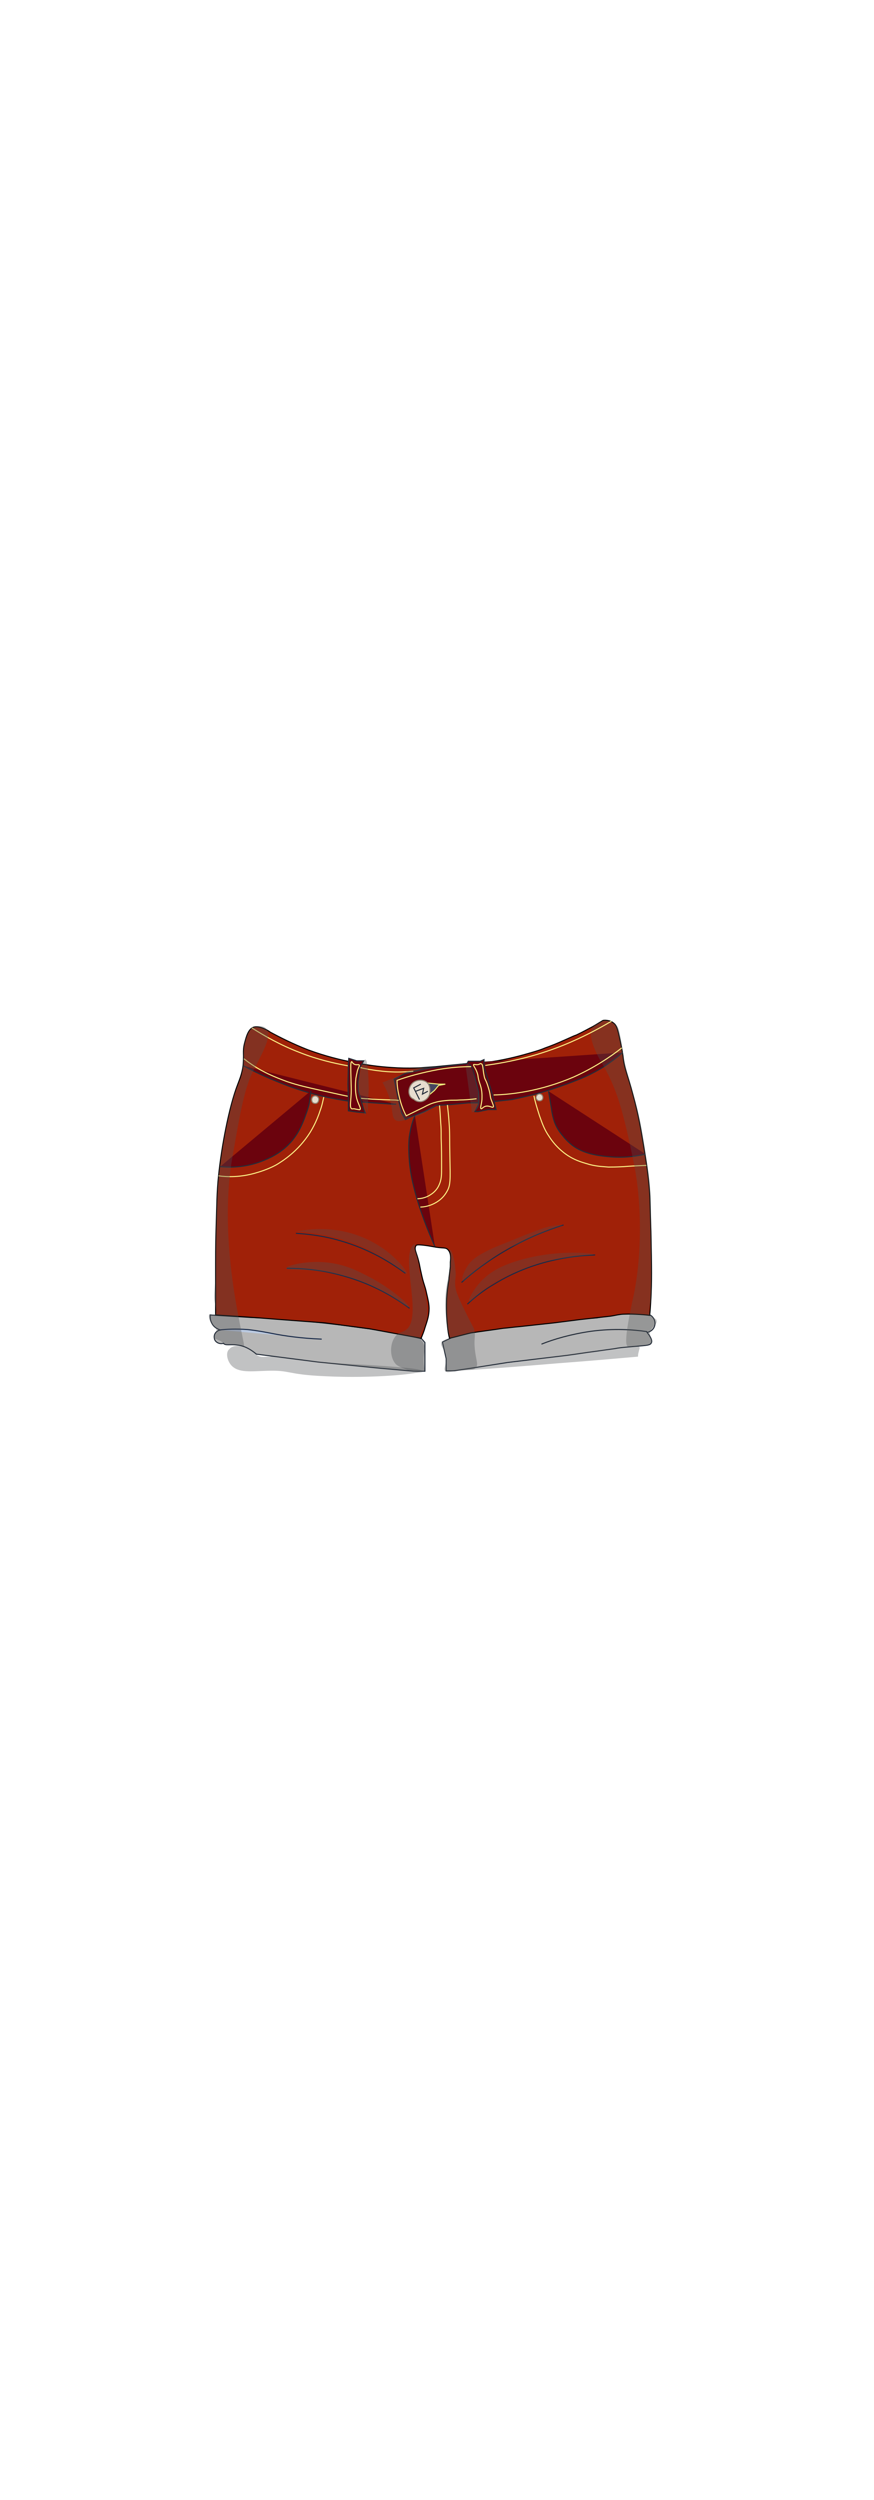 <?xml version="1.0" encoding="utf-8"?>
<!-- Generator: Adobe Illustrator 27.9.0, SVG Export Plug-In . SVG Version: 6.00 Build 0)  -->
<svg version="1.1" id="ff" xmlns="http://www.w3.org/2000/svg" xmlns:xlink="http://www.w3.org/1999/xlink" x="0px" y="0px"
	 viewBox="0 0 210 600" style="enable-background:new 0 0 210 600;" xml:space="preserve">
<style type="text/css">
	.st0{fill:#B7B7B7;stroke:#242D3A;stroke-width:0.25;stroke-miterlimit:10;}
	.st1{fill:#A02108;stroke:#000000;stroke-width:0.25;stroke-miterlimit:10;}
	.st2{fill:#6B030D;stroke:#242D3A;stroke-width:0.25;stroke-miterlimit:10;}
	.st3{fill:none;stroke:#FCF086;stroke-width:0.25;stroke-miterlimit:10;}
	.st4{opacity:0.3;fill:#4E5154;enable-background:new    ;}
	.st5{fill:#454560;stroke:#EFEF7D;stroke-width:0.25;stroke-miterlimit:10;}
	.st6{fill:#E7DECF;stroke:#918473;stroke-width:0.25;stroke-miterlimit:10;}
	.st7{fill:none;stroke:#242D3A;stroke-width:0.25;stroke-miterlimit:10;}
	.st8{fill:#66789C;stroke:#1A2B49;stroke-width:0.25;stroke-miterlimit:10;}
	.st9{fill:none;stroke:#1A2B49;stroke-width:0.25;stroke-miterlimit:10;}
	.st10{fill:#BAC9E0;stroke:#1A2B49;stroke-width:0.25;stroke-miterlimit:10;}
	.st11{opacity:0.36;fill:#4E5154;enable-background:new    ;}
	.st12{opacity:0.34;fill:#4E5154;enable-background:new    ;}
	.st13{opacity:0.32;fill:#4E5154;enable-background:new    ;}
	.st14{opacity:0.35;fill:#4E5154;enable-background:new    ;}
	.st15{fill:#4E5154;}
	.st16{opacity:0.29;fill:#4E5154;enable-background:new    ;}
</style>
<g id="Denim_Short3">
	<path class="st0" d="M53.7,322.4c-1,0.3-2.1-0.3-2.2-1.2c-0.2-0.9,0.4-1.8,1.4-2c-0.2-0.1-1.4-0.4-2-1.6c-0.5-0.9-0.4-1.7-0.4-2
		c3.2,0.2,6.5,0.4,9.8,0.6c2.5,0.1,5,0.2,7.4,0.2l14.2,1.6l13.4,1.8l6,1.5l0.8,0.9v3v3.9h-2.7l-8-0.7l-15-1.5L61.6,325
		c-1.9-1.6-3.5-2.1-4.7-2.2C55.3,322.6,54.1,323,53.7,322.4z"/>
	<path class="st0" d="M107.2,329v-2.9l-0.9-4l2.1-1l6.6-1.9l13.3-1.3l11.1-1.4c1.3-0.1,2.7-0.1,4-0.2c1.1-0.2,2.1-0.4,3.2-0.6
		c1-0.2,2.2-0.3,2.9-0.4c1.3-0.1,3.6-0.2,6.7,0.3c0.9,0.5,1.4,1.6,1.1,2.6c-0.2,0.8-0.9,1.4-1.8,1.6c1.2,1.5,1.2,2.2,1,2.5
		c-0.3,0.7-1.5,0.6-5.7,1c-1.2,0.1-2.2,0.2-3.2,0.4c-1.5,0.2-2.9,0.4-4.3,0.6c-2.4,0.3-4.8,0.7-7.1,1L122,327l-12.8,2H107.2z"/>
	<path class="st1" d="M103.1,314.1c0,1.6-0.4,2.8-1,4.6c-0.3,1.1-0.7,1.9-0.9,2.5l-12.5-2.3l-10.6-1.4c-4-0.3-7.9-0.6-12-0.9
		c-4.8-0.4-9.6-0.7-14.3-1c0-2.2,0-5.2,0-8.8c0-5.3,0-7.9,0.1-11.4c0.2-6.3,0.2-9.4,0.6-13.1c0.7-6.9,2.5-16.6,4.6-22
		c0.4-1.1,1-2.4,1.3-4.5c0.3-2.4-0.2-3.4,0.4-5.6c0.4-1.5,0.9-3.3,2.2-3.7c1.5-0.4,3.7,1,3.9,1.2c2.6,1.4,5.6,2.9,9.2,4.3
		c4.1,1.5,7.8,2.4,10.9,3c2.6,0.5,5.7,1,9.1,1.2c4,0.3,7.7,0.1,10.7-0.2s6-0.6,9-0.9l4.4-0.3c3.9-0.6,7.2-1.5,9.9-2.3
		c1-0.3,2-0.6,2.9-1c2.3-0.8,4-1.6,5.6-2.3c0.9-0.4,1.3-0.6,1.9-0.8c1.7-0.8,2.9-1.5,3.9-2c0.7-0.4,1.5-0.9,2.5-1.5
		c0.7-0.1,1.8,0,2.6,0.7c0.5,0.4,0.8,0.9,1.3,3.2c0.7,3.1,0.9,4.7,0.9,4.7c0.3,3.1,1.1,4.3,2.4,9.3c1.3,4.7,1.9,8.3,2.6,12.5
		c0.5,3.2,1.1,6.6,1.4,11.2c0.1,1.1,0.1,3.8,0.3,9.1c0.2,9,0.2,12.2,0,16.1c-0.1,1.7-0.2,3.1-0.3,4c-0.5-0.1-4-0.4-6-0.3
		c-0.7,0-1.2,0.1-1.2,0.1c-0.8,0.1-1.5,0.3-2.3,0.4l-7.2,0.8l-6.3,0.8c-2.8,0.3-5.5,0.6-8.3,0.9c-1.3,0.1-2.6,0.3-3.9,0.4
		c-2.6,0.4-5.1,0.7-7.7,1.1c-1.7,0.4-3.5,0.9-5.2,1.3c-0.2-0.8-0.4-1.8-0.5-3.1c-0.1-0.8-0.3-3.2-0.2-5.8c0-0.6,0.1-2.2,0.4-4.2
		c0.1-0.5,0.2-1,0.2-1.5c0.1-0.9,0.2-1.8,0.3-2.6c0-0.4,0-0.8,0-1.1c0.1-0.9,0.2-2.2-0.6-3c-0.6-0.6-1.1-0.2-3.6-0.7
		c0,0-3.7-0.7-4-0.3c-0.1,0.1-0.1,0.2-0.2,0.4c-0.2,0.7,0.3,1.4,0.8,3.4c0.3,1.1,0.1,0.7,0.8,3.7c0.5,2.1,0.7,2.1,1.1,4
		C102.9,312.1,103.1,313,103.1,314.1z"/>
	<path id="C2_00000160877554822390481190000000104902548344706200_" class="st2" d="M58.5,255.8c3.1,1.7,6.9,3.4,11.2,5
		c5.3,1.9,10.1,2.9,14.2,3.5l10.3,0.7c0.3,0,0.7,0,1,0"/>
	<path id="C2_00000016794281931475998470000014808369021022878899_" class="st2" d="M149.6,252.6c-1,0.9-2.5,2.1-4.5,3.4
		c-3,1.9-5.5,2.9-8.7,4.1c-1.2,0.4-4,1.5-7.8,2.5c-2.3,0.6-4.2,1-5.6,1.3l-7.3,0.8h-3.2l-4.1,0.4l-3.5,0.2l-2.9,1.5l-3,1.1l-1.6,0.8
		l-0.9-1.6l-0.8-3.2l-1-4.9l2.5-1.3l4.8-1.2c4.1-0.5,8.3-1,12.4-1.5"/>
	<path id="C2_00000153698461447829170970000012885867618535998344_" class="st2" d="M99.7,267.8c-0.5,1.1-1,2.7-1.3,4.7
		c-0.1,0.5-0.3,2.2-0.1,5.4c0.2,3.2,0.8,5.7,1.2,7.3c1.4,5.6,3.5,10.6,5,14"/>
	<g id="Amar_00000002353714229335690780000003021988479866451899_">
		<path class="st3" d="M86.5,256.2c1.6,0.4,3.4,0.7,5.4,0.9c2.8,0.3,5.3,0.2,7.4,0"/>
		<path class="st3" d="M60.5,246.7c3,1.9,6.8,4.1,11.5,5.9c4.3,1.7,8.3,2.6,11.6,3.2"/>
		<path class="st3" d="M58.6,254.1c1,0.8,2.4,1.8,4.2,2.8c1.1,0.6,2.9,1.5,6.2,2.7c2.7,0.9,3.9,1.2,13.1,3.2c1,0.2,3,0.7,5.8,0.9
			c0.1,0,0.2,0,0.2,0c2.3,0.2,3.3,0.2,6.2,0.3c0.3,0,0.8,0,1.5,0.1"/>
		<path class="st3" d="M77.8,263.3c-0.2,0.8-0.4,2-0.9,3.3c-0.9,2.8-2.1,4.7-2.4,5.2c-2.9,4.6-6.7,6.9-8,7.7c-0.7,0.4-2.5,1.3-5,2
			c-3.7,1.1-7,1-9,0.7"/>
		<path class="st3" d="M128.3,263c0.2,1.2,0.7,2.8,1.3,4.7c0.7,2,1.2,3.4,2.3,5c1.9,3,4.3,4.5,4.8,4.8c1.9,1.2,3.7,1.6,5,2
			c2,0.5,3.5,0.5,4.5,0.6c1,0,1.6,0,3.7-0.1c1-0.1,2.9-0.2,5.4-0.3"/>
		<path class="st3" d="M101,289.7c0.8,0,2.4-0.2,4.1-1.3c0.3-0.2,1.4-0.9,2.2-2.3c1-1.6,0.9-2.9,0.8-8.3c-0.1-5.1,0-5.8-0.2-8.4
			c-0.1-1.7-0.3-3.2-0.4-4.2"/>
		<path class="st3" d="M100.3,287.7c0.5,0,1.9-0.1,3.2-1c0.3-0.2,1.4-0.9,2-2.3c0.6-1.3,0.6-2.4,0.6-4.1c0-2.7,0-4.6-0.1-7.1
			c0-2,0-2.4-0.1-3.6c-0.1-1.8-0.2-3.3-0.3-4.3"/>
	</g>
	<polygon id="C2_00000127011519284966479440000006492693289634657921_" class="st2" points="83.7,255.2 83.8,254 85.7,254.6 
		87.4,254.6 86.5,256.2 86,259.6 86.1,261.8 87.4,266.3 87.8,267.1 85.7,266.9 83.7,266.6 83.7,263.9 83.6,260.2 83.7,255.8 	"/>
	<polyline id="C2_00000176006859974379738430000002086058416971283860_" class="st2" points="112.7,255.3 113.6,256.5 115,262.1 
		115,265 114.1,266.8 114.9,266.8 117.3,266.3 119.2,266.3 118,261.6 116.3,256.1 116.3,254.3 115.4,254.7 113.6,254.7 112.5,254.7 
		112.2,255.3 	"/>
	<path id="C2_00000113345970107272610440000004329813685167704740_" class="st2" d="M74.7,261.8c-0.1,0.9-0.2,1.9-0.4,3
		c0,0.1-0.2,1-0.6,2.1c-0.8,2.3-1.7,4.8-3.8,7.2c-2.4,2.7-5.2,3.9-7,4.6c-4.1,1.6-7.8,1.5-10,1.3"/>
	<path class="st4" d="M91.9,259.8c0.4,0.7,1,1.8,1.5,3.2c1.2,3.4,0.5,5.1,1.7,5.9c1,0.6,2.7-0.2,6-1.8c2.9-1.4,4.3-2.4,4.3-2.4
		s-5,4.5-7.7,3.1c-0.8-0.4-1.2-1.3-1.7-2.7c-0.3-0.9-1.4-3.8-0.5-5.8c1.6-3.6,9.4-3.6,9.4-3.4c0,0-0.2,0.1-0.5,0.2
		c-1.2,0.5-3.3,1.1-7.2,1.6"/>
	<path id="C2_00000075138502202525581000000005937104921613296057_" class="st2" d="M131.8,261.9l0.7,4.2c0.1,0.8,0.3,2,0.8,3.4
		c0.6,1.5,1.4,2.5,2,3.2c0.7,0.9,1.5,1.6,2.1,2.1c2.8,2.2,6.6,2.6,8.7,2.8c2.1,0.2,5.2,0.3,9-0.6"/>
	<polyline class="st5" points="102.4,259.9 105.4,260.2 107,260.2 105.4,260.5 104.4,261.7 103.1,262.8 	"/>
	<path class="st6" d="M98.4,262.8c-0.4-1,0-2.3,0.9-3c1.1-0.8,2.7-0.7,3.5,0.2c0.4,0.5,0.5,1.2,0.5,1.5c0,0.4,0.1,1.1-0.4,1.8
		c-0.4,0.6-1.3,1.2-2.1,1.1c-0.7,0-1.2-0.4-1.4-0.6C99.1,263.7,98.6,263.4,98.4,262.8z"/>
	<path class="st6" d="M75.5,264.8c0.1,0,0.4,0.1,0.7-0.1c0.3-0.2,0.5-0.8,0.3-1.2c-0.2-0.4-0.7-0.6-1.1-0.4
		c-0.5,0.2-0.6,0.9-0.4,1.3C75.1,264.7,75.5,264.8,75.5,264.8z"/>
	<path class="st6" d="M129.2,264.1c-0.3-0.2-0.4-0.6-0.4-0.6c0-0.3,0.1-0.6,0.4-0.8c0.3-0.2,0.7-0.2,1,0.1c0.3,0.3,0.3,0.8,0.1,1.1
		C130.1,264.2,129.6,264.3,129.2,264.1z"/>
	<polyline class="st7" points="100.8,263.9 100.1,262.5 99.4,261.1 101.1,260.2 	"/>
	<path class="st7" d="M99.9,261.9l1.9-0.7c-0.1,0.5-0.2,0.9-0.3,1.4c0.4-0.2,0.9-0.5,1.3-0.7"/>
	<path class="st8" d="M151.6,322.3"/>
	<path class="st8" d="M60.9,256.9"/>
	<path class="st8" d="M57.6,279.4"/>
	<path class="st9" d="M68.9,304.4c3.5,0,8.2,0.3,13.5,1.8c7.3,2,12.6,5.3,16,7.8"/>
	<path class="st9" d="M143,301.2c-5.7,0.2-14.9,1.3-24.1,6.9c-2.6,1.5-4.8,3.2-6.6,4.9"/>
	<path class="st9" d="M110.9,307.8c2.8-2.5,6.4-5.3,11-7.9c5-2.9,9.7-4.7,13.5-5.9"/>
	<path class="st9" d="M71.1,296c3,0.2,6.7,0.6,10.7,1.8c7,2,12.2,5.3,15.6,7.8"/>
	<path class="st10" d="M127.8,322.9"/>
	<path class="st0" d="M130.1,322.6c3-1.2,7.1-2.4,12-3.1c5.4-0.7,10-0.4,13.4,0.1"/>
	<path class="st10" d="M77.3,321.4c-5.1-0.2-9-0.8-11.6-1.3c-1.6-0.3-3.5-0.7-6.2-1c-2.8-0.2-5.1-0.1-6.7,0.1"/>
	<path class="st11" d="M102.1,310.1c-0.1-0.7-0.3-1.4-0.3-1.4c-0.5-2-0.8-2.6-1.1-4c-0.2-1,0-0.8-0.2-2c-0.4-2.5-1.2-3.1-0.8-4
		c0-0.1,0.1-0.2,0.2-0.3l0,0c-0.1,0.1-0.2,0.2-0.4,0.2c-3.6,2.8,2.3,17.7-2,20.6c-0.9,0.7-1.5,0.4-2.3,1.3c-1.6,1.7-1.7,5.3,0,7
		c0.6,0.5,1.5,0.8,3,1.4c1.9,0.5,3,0.7,3.6,0.2c0.4-0.4,0-0.9,0-2.7c0-2,0.5-2.4,0.1-3.6c-0.2-0.9-0.7-0.9-0.9-1.6
		c-0.2-0.9,0.4-1.6,0.8-2.5C103.2,316,102.6,312.7,102.1,310.1z"/>
	<path class="st11" d="M114.1,323.9c-0.2-2,0-2.6,0-3.6c0-0.3-0.1-0.6-0.1-0.8c0,0,0-0.1,0-0.2c0-0.4-1-2-2-4.1
		c-2.3-4.6-2.5-5.5-2.6-6.5c-0.2-1.8,0.3-1.8,0-4.2c-0.2-2.4-0.9-4.6-1.2-4.5c-0.2,0,0.1,1.3-0.1,3.4c-0.1,2.3-0.6,3.9-0.7,4.7
		c-0.4,2-0.7,5.3,0.1,11.2c0.1,0.1,0.7,1.9,0.7,1.9s-1.7,0.2-2.1,1c-0.5,0.7,0.7,1.4,1,3.3c0.3,2-0.7,3-0.1,3.6
		c0.5,0.5,1.1,0.1,3.5-0.2c2.7-0.3,3.3,0,3.8-0.6C115,327.5,114.4,326.6,114.1,323.9z"/>
	<path class="st12" d="M64,246.9c1.6,1.7-1.4,6.6-3.1,10c-2.1,4.1-3.1,9.6-5,20.5c-3.9,21.7,3.3,45.6,2.7,45.7c0,0,0,0-0.3-0.1
		c-0.2,0-0.4-0.1-0.8-0.1c-0.3-0.1-0.7-0.1-1.2-0.2c-1.9-0.2-1.9,0-2.5-0.3s-0.5-0.5-1.4-0.8c-0.6-0.3-0.9-0.3-1-0.5
		c-0.2-0.5,0.7-1,0.6-1.8c0-0.7-0.7-0.7-1.3-1.8c-0.4-0.7-0.7-1.7-0.4-2s1,0.3,1.4,0c0.5-0.4,0.1-1.8-0.1-2.9
		c-0.3-1.5-0.1-2,0.1-5.1c0.1-2.5,0-2,0.1-8c0-4.1,0.1-6.9,0.2-9.5c0.1-2.8,0.2-3.7,0.2-4.5c0-0.6,0.2-3,0.7-6.3
		c0.7-5.2,1.5-9,1.7-9.8c0.7-3.3,1.1-4.9,1.7-6.8c1.1-3.1,1.7-3.6,1.9-5.8c0.1-1.2,0-2,0.3-4.7c0.1-1.2,0.2-2,0.6-3
		c0.4-1,0.8-2.2,1.9-2.7C62,246.2,63.3,246.1,64,246.9z"/>
	<path class="st10" d="M62.2,286.2"/>
	<path class="st13" d="M150.9,323.2c0.1,0,0.1,0,0.6-0.1c0.3,0,0.8-0.1,1.5-0.1c0.9-0.1,1.3,0,2-0.2c0.9-0.2,1.4-0.3,1.6-0.6
		c0.4-0.6-0.5-1.2-0.4-2.3c0.1-1.5,1.8-1.9,1.6-2.9c-0.1-0.7-1.1-0.6-1.6-1.5c-0.6-1.1,0-2.5,0.2-3.1c0.2-0.7,0.2-3.8,0.2-10.2
		c0-2-0.1-3.9-0.1-7.5c-0.1-4.8-0.2-7.2-0.2-8.3c-0.2-3.7-0.7-6.5-1.3-10.4c-0.6-3.8-0.9-5.7-1.5-8.3c-0.2-1-0.9-3.7-2.4-8.9
		c-0.8-2.9-1.1-4.2-1.4-6.1c-0.1-0.8-0.2-1.4-0.4-2.7c-0.5-2.9-0.7-3.3-1-3.7c-0.9-1.1-2.6-1.7-3.6-1.3c-0.1,0.1-0.5,0.3-1.2,0.7
		c-0.3,0.1-0.7,0.3-1,0.7c-1.8,2.2,1.5,7.8,2.6,9.6c3.5,6.1,4.9,12.2,7,22.2c2.4,11,2.1,25-0.3,34.7
		C151.9,312.9,149.5,322.8,150.9,323.2z"/>
	<path class="st14" d="M88.3,267.2c-0.4-1.9-0.6-2.7-0.7-2.7c-0.2,0,0,3.2,0.1,3.2s0.3-0.9,0.1-1.9c-0.2-1.4-1-1.7-1.5-2.9
		c-0.6-1.3-0.3-2.6,0.1-4.8c0.2-1.1,0.9-3.9,1.4-3.8c0.3,0,0.7,1.3,0.8,7.1"/>
	<path class="st14" d="M111.9,256c0.1-0.3,0.2-0.6,0.4-0.6c0.7-0.1,1.7,2.7,2.2,4.5c0.6,2.2,1.4,5,0,6.4c-0.4,0.4-0.8,0.6-1.1,0.7"
		/>
	<path class="st14" d="M55.5,327.6c1.7,2,4.9,1.5,8.6,1.4c5.9-0.2,4.6,0.9,14,1.3c11.8,0.6,23.3-0.6,23.3-1.3
		c0-0.6-10.4-1.3-18.4-1.7c-0.7,0-4.6-0.3-8.7-0.7c-2-0.2-3.6-0.4-3.6-0.4c-3.9-0.5-3.4-0.6-4.5-0.6c-2.4-0.1-3.5,0.4-4.5-0.4
		c-0.6-0.5-0.5-0.6-1.2-1.1c-1.6-1.1-4.4-1.6-5.4-0.3C54.2,324.5,54.5,326.4,55.5,327.6z"/>
	<path class="st14" d="M153.3,325.6c0-0.2,0-0.5,0.1-0.9c0.2-0.9,0.3-1,0.3-1.3c-0.3-0.7-2.8-0.2-2.8-0.2l2.1-0.2
		c0,0-2.3,0.3-5.8,0.7c-9.4,1.1-12.7,1.8-21.1,2.9c-2,0.3-4.1,0.5-6.1,0.8c-3.3,0.4-4.3,0.5-5,0.6c-4.6,0.6-6.9,0.9-6.9,1
		c0,0.2,11.6-0.6,25.9-1.8C142.1,326.6,148.7,326,153.3,325.6z"/>
	<path class="st8" d="M60.1,288.5"/>
	<path class="st15" d="M58.3,304.5"/>
	<path class="st8" d="M148.3,268.5"/>
	<path class="st8" d="M110.2,298.9"/>
	<path class="st8" d="M136.2,254.6"/>
	<path class="st8" d="M70.9,253.8"/>
	<path class="st8" d="M148.4,253.2"/>
	<path class="st8" d="M147.4,253.7"/>
	<path class="st4" d="M112.7,312.4c-0.3-0.3,0.8-2.4,2.2-4.1c2.7-3.3,6.2-4.6,8.2-5.3c9.6-3.3,19.5-2.3,19.5-1.9
		c0,0.1-0.9,0.1-7.5,1c-2,0.3-2.9,0.4-4.1,0.7c-0.7,0.2-2.3,0.6-5.1,1.7c-3.5,1.4-5.8,2.4-8.6,4.3
		C114.5,310.9,113,312.7,112.7,312.4z"/>
	<path class="st16" d="M111.2,307.4c-0.5-0.3,0.3-2.5,1.6-4.2c1.1-1.3,2.3-2,4.7-3.2c0.6-0.3,0.9-0.5,5.5-2.3
		c0.8-0.3,2.5-1.1,4.8-1.9c1.8-0.7,2.7-1.1,4.1-1.4c1.6-0.4,3.2-0.5,3.3-0.3c0,0.2-1.6,0.5-4.5,1.7c-1.1,0.5-1.3,0.6-3.6,1.6
		c-3.4,1.6-3.4,1.5-4.6,2c-2.3,1.1-3.8,2.3-5.9,3.9C112.9,306.1,111.6,307.7,111.2,307.4z"/>
	<path class="st14" d="M68.8,304.4c0-0.6,4.1-1.7,8.4-1.5c4.6,0.2,7.9,1.7,10.4,3c6.4,3.1,11,7.5,10.7,7.9s-6-5.1-15.8-7.6
		C74.8,304.1,68.8,305.1,68.8,304.4z"/>
	<path class="st15" d="M82.3,308.5"/>
	<path class="st4" d="M71.2,295.6c2.6-0.6,7.5-1.2,13.2,0.4c5.8,1.7,9.4,4.9,10.4,5.9c1.6,1.5,3.2,3.5,3,3.8c-0.3,0.3-3-2.4-7.6-4.9
		c-5.6-3.1-10.8-4.1-13.1-4.5C74.7,295.8,72.7,295.7,71.2,295.6z"/>
	<path class="st15" d="M62.1,250"/>
	<g id="Capa_1_x2C_152_00000024709801836148572840000013306516076498123926_">
		<path class="st3" d="M116.6,255.7c5.2-0.7,11.7-2,18.9-4.9c4.4-1.8,8.2-3.8,11.4-5.7"/>
		<path class="st3" d="M114.5,263.7c-1.6,0.2-3,0.3-3.9,0.3c-1.3,0.1-1.8,0-3,0.1s-2.1,0.2-3.1,0.5c-0.8,0.2-1.7,0.6-2.8,1.2
			c-1.4,0.7-2.7,1.3-4.1,2c-0.6-1.1-1.2-2.6-1.6-4.3c-0.4-1.6-0.6-3-0.6-4.2c2.7-1,6.1-1.9,9.9-2.6c2.9-0.5,5.5-0.7,7.9-0.7"/>
		<path class="st3" d="M149.4,251.5c-2.8,2.2-6.7,4.8-11.6,7c-7.7,3.3-14.7,4.2-19.2,4.3"/>
		<path class="st3" d="M84.5,266.1c-0.6-0.3-0.1-2-0.1-4.6c0-0.2,0,0-0.1-4.1c0-0.9-0.1-2.6,0.2-2.6c0.1,0,0.2,0.4,0.6,0.6
			c0.5,0.3,1,0,1.2,0.2s-0.3,0.7-0.5,1.7c0,0.1,0,0.1-0.1,0.5s-0.1,0.6-0.2,1v0.1c-0.1,0.8-0.1,1.8-0.1,1.8c0,1.2,0.1,2,0.3,2.9
			c0.4,1.5,1.1,2.4,0.8,2.7c-0.1,0.1-0.3,0-1-0.1C84.8,266,84.7,266.2,84.5,266.1z"/>
		<path class="st3" d="M115.6,266.1c-0.3-0.1,0.1-1,0.2-2.2c0-0.4,0.1-1.5-0.2-2.8c-0.2-0.8-0.3-0.9-0.6-2c-0.2-0.9-0.1-0.9-0.3-1.5
			c-0.4-1.3-1.1-1.9-0.9-2.1c0.1-0.1,0.5,0.1,1.1,0c0.4-0.1,0.5-0.3,0.7-0.2c0.5,0.1,0.4,1.4,0.7,2.8c0.2,1.2,0.4,0.8,1,2.8
			c0.7,2.2,0.3,2.1,0.9,3.5c0.2,0.6,0.5,1.1,0.3,1.3c-0.3,0.2-0.9-0.4-1.8-0.2C116,265.7,115.8,266.2,115.6,266.1z"/>
	</g>
</g>
</svg>
